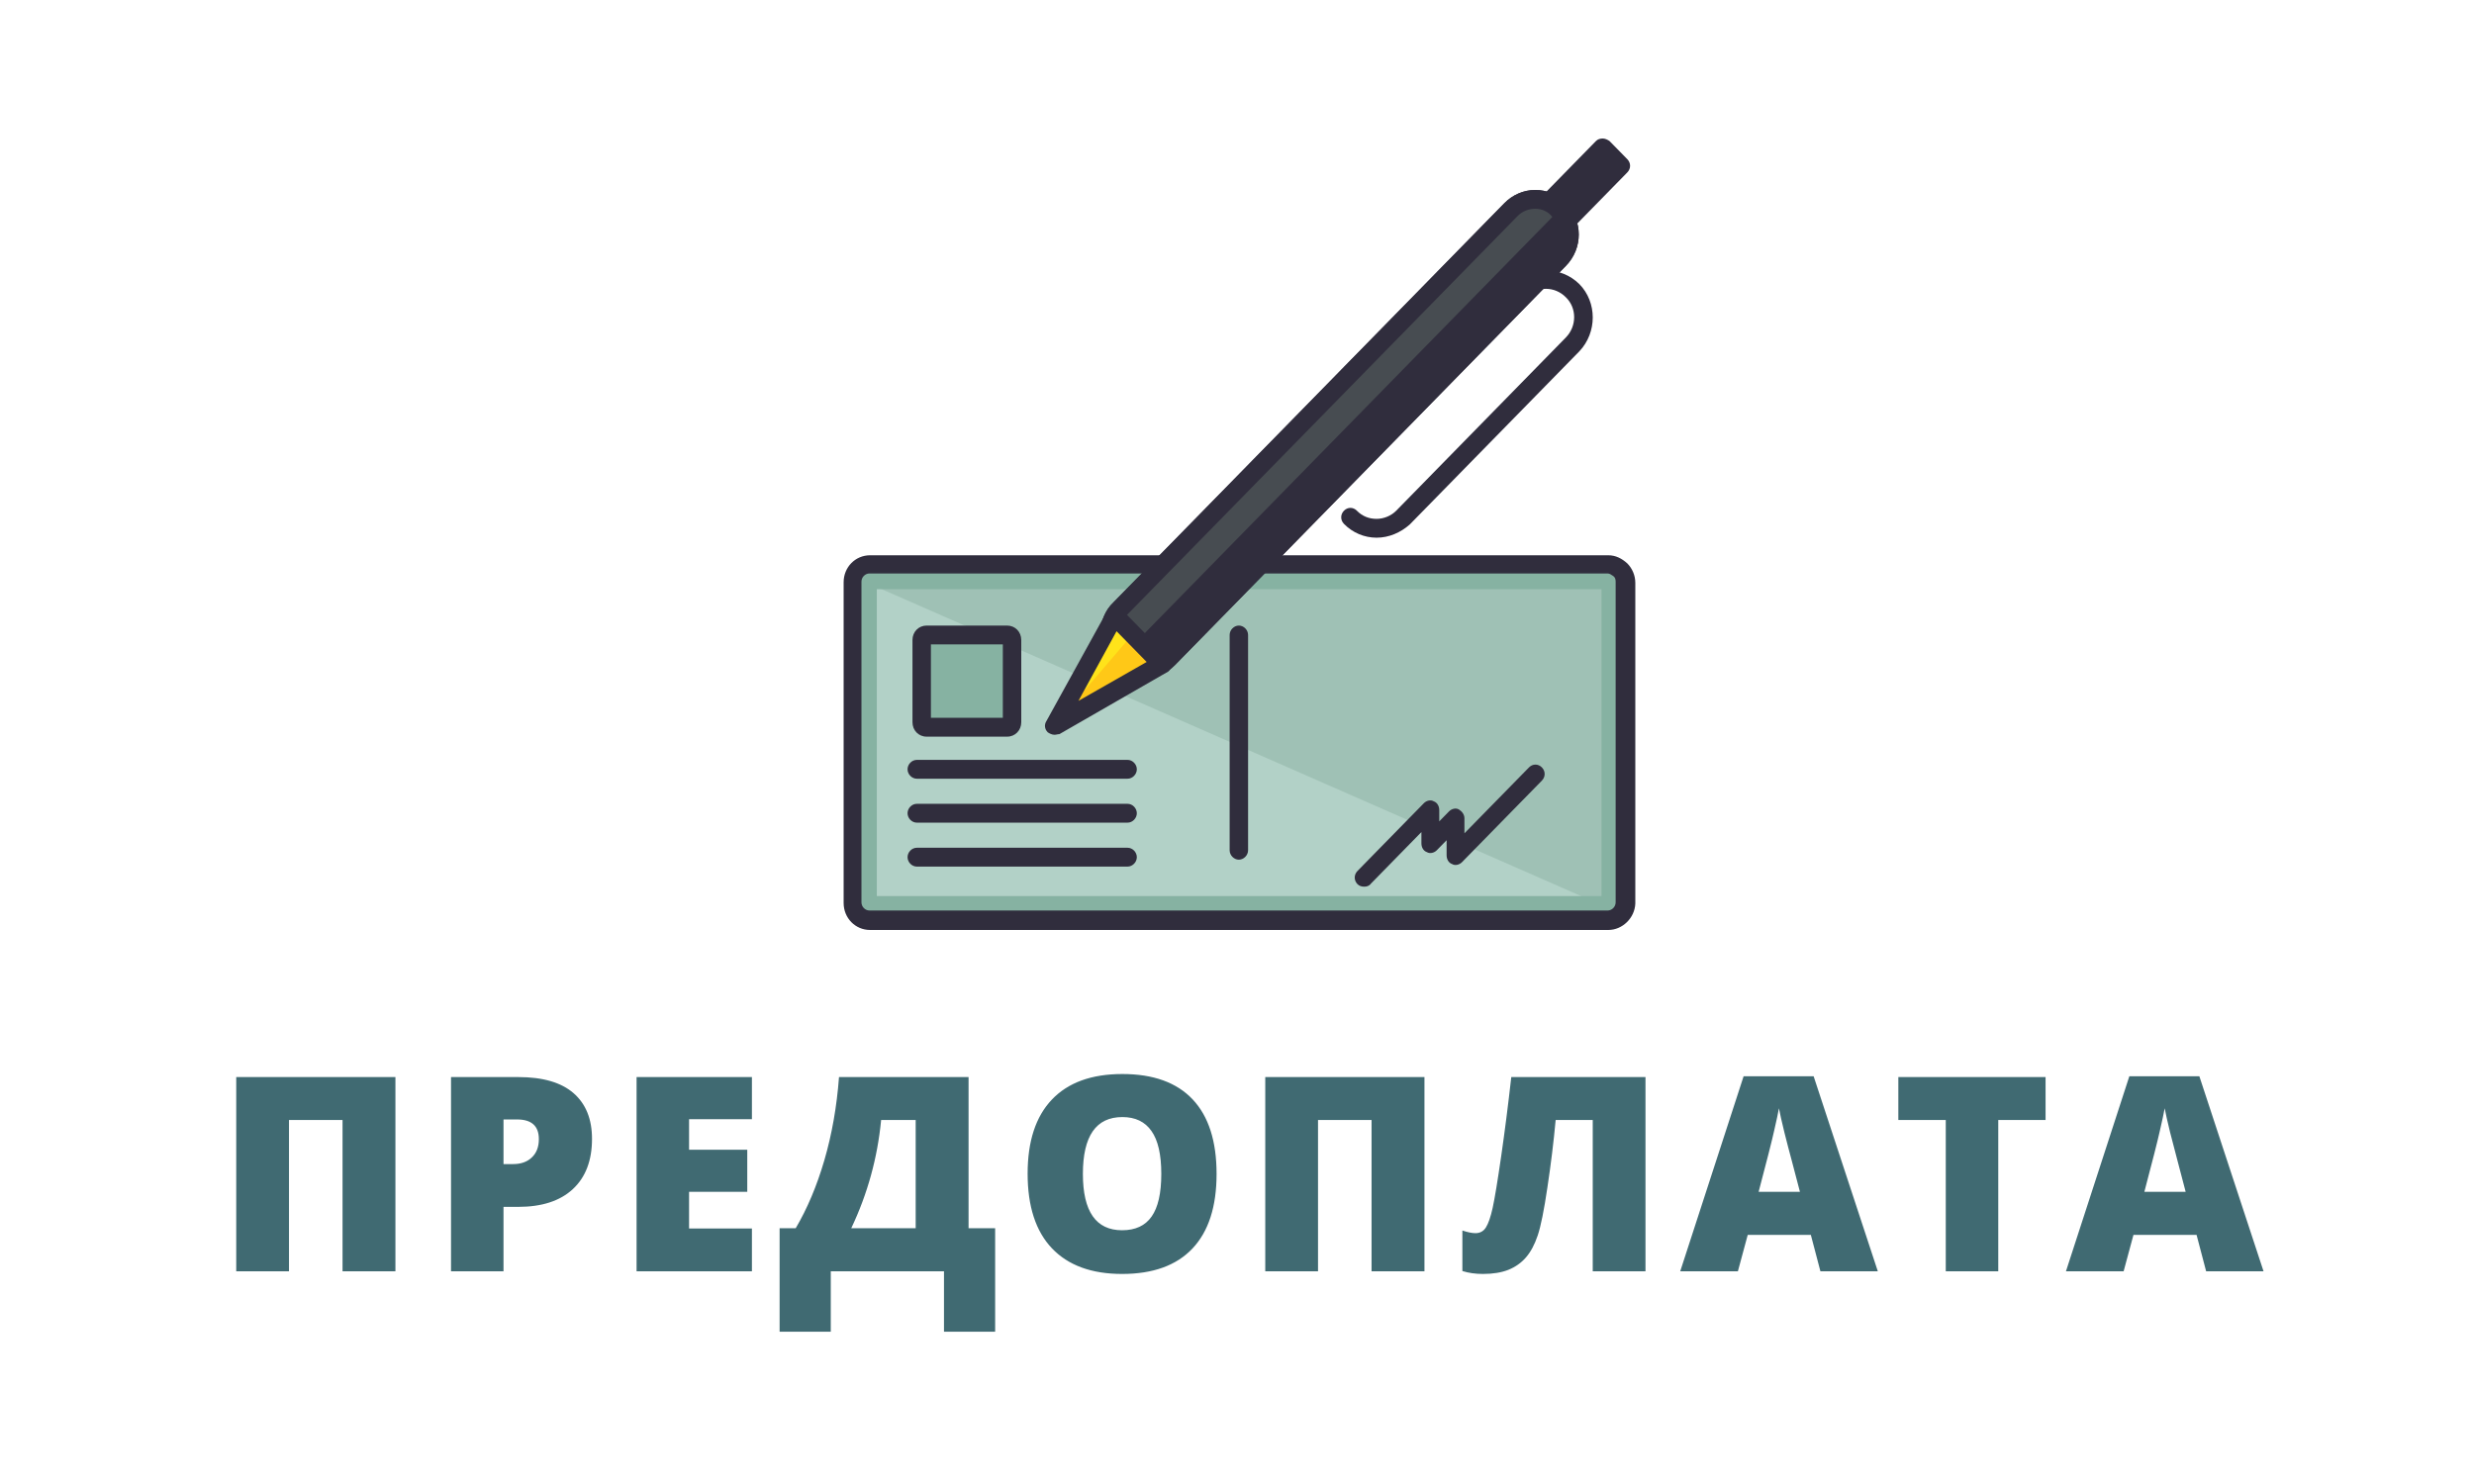 <svg width="500" height="300" viewBox="0 0 500 300" fill="none" xmlns="http://www.w3.org/2000/svg">
<g clip-path="url(#clip0_5010_533)">
<g clip-path="url(#clip1_5010_533)">
<path d="M326.028 182.544C326.029 182.694 326 182.843 325.944 182.982C325.888 183.12 325.806 183.247 325.702 183.353C325.598 183.459 325.475 183.543 325.339 183.6C325.203 183.657 325.057 183.686 324.91 183.686H175.717C175.571 183.686 175.425 183.657 175.289 183.6C175.153 183.543 175.03 183.459 174.926 183.353C174.822 183.247 174.739 183.12 174.683 182.982C174.627 182.843 174.599 182.694 174.6 182.544V117.707C174.599 117.556 174.627 117.408 174.683 117.269C174.739 117.13 174.822 117.004 174.926 116.898C175.03 116.792 175.153 116.707 175.289 116.65C175.425 116.593 175.571 116.564 175.717 116.565H324.91C325.057 116.564 325.203 116.593 325.339 116.65C325.475 116.707 325.598 116.792 325.702 116.898C325.806 117.004 325.888 117.13 325.944 117.269C326 117.408 326.029 117.556 326.028 117.707V182.544Z" fill="#B2D1C7"/>
<path d="M174.725 117.58C174.724 117.429 174.752 117.281 174.808 117.142C174.864 117.003 174.947 116.877 175.051 116.771C175.155 116.665 175.278 116.581 175.414 116.523C175.55 116.466 175.696 116.437 175.842 116.438H325.035C325.182 116.437 325.328 116.466 325.464 116.523C325.6 116.581 325.723 116.665 325.827 116.771C325.931 116.877 326.013 117.003 326.069 117.142C326.125 117.281 326.154 117.429 326.153 117.58V182.417C326.154 182.567 326.125 182.716 326.069 182.855C326.013 182.993 325.931 183.12 325.827 183.226C325.723 183.332 325.6 183.416 325.464 183.473C325.328 183.53 325.182 183.559 325.035 183.559" fill="#9FC1B5"/>
<path d="M325.033 186.097H175.841C173.853 186.097 172.362 184.447 172.362 182.544V117.707C172.362 115.677 173.977 114.154 175.841 114.154H325.033C327.021 114.154 328.511 115.803 328.511 117.707V182.544C328.511 184.574 326.896 186.097 325.033 186.097ZM177.207 181.148H323.667V119.102H177.207V181.148Z" fill="#86B2A2"/>
<path d="M204.537 146.002C204.537 146.636 204.04 147.017 203.543 147.017H187.269C186.648 147.017 186.275 146.509 186.275 146.002V129.38C186.275 128.745 186.772 128.365 187.269 128.365H203.543C204.164 128.365 204.537 128.872 204.537 129.38V146.002Z" fill="#86B2A2"/>
<path d="M203.543 148.92H187.27C185.655 148.92 184.413 147.651 184.413 146.002V129.38C184.413 127.73 185.655 126.462 187.27 126.462H203.543C205.158 126.462 206.4 127.73 206.4 129.38V146.002C206.4 147.651 205.158 148.92 203.543 148.92ZM188.139 145.113H202.674V130.268H188.139V145.113ZM227.891 157.421H185.282C184.289 157.421 183.419 156.533 183.419 155.518C183.419 154.503 184.289 153.614 185.282 153.614H227.891C228.885 153.614 229.755 154.503 229.755 155.518C229.755 156.533 228.885 157.421 227.891 157.421ZM227.891 166.303H185.282C184.289 166.303 183.419 165.415 183.419 164.4C183.419 163.384 184.289 162.496 185.282 162.496H227.891C228.885 162.496 229.755 163.384 229.755 164.4C229.755 165.415 228.885 166.303 227.891 166.303ZM227.891 175.185H185.282C184.289 175.185 183.419 174.297 183.419 173.281C183.419 172.266 184.289 171.378 185.282 171.378H227.891C228.885 171.378 229.755 172.266 229.755 173.281C229.755 174.297 228.885 175.185 227.891 175.185Z" fill="#302D3D"/>
<path d="M325.034 188H175.842C172.86 188 170.5 185.589 170.5 182.544V117.707C170.5 114.661 172.86 112.25 175.842 112.25H325.034C326.525 112.25 327.767 112.885 328.885 113.9C329.879 114.915 330.5 116.311 330.5 117.833V182.671C330.376 185.589 327.891 188 325.034 188ZM175.717 115.93C174.848 115.93 174.103 116.691 174.103 117.58V182.417C174.103 183.305 174.848 184.066 175.717 184.066H324.91C325.78 184.066 326.525 183.305 326.525 182.417V117.58C326.525 117.072 326.4 116.691 326.028 116.438C325.655 116.184 325.283 115.93 324.91 115.93H175.717Z" fill="#302D3D"/>
<path d="M250.376 173.789C249.382 173.789 248.513 172.901 248.513 171.886V128.365C248.513 127.35 249.382 126.461 250.376 126.461C251.37 126.461 252.24 127.35 252.24 128.365V171.886C252.24 172.901 251.37 173.789 250.376 173.789ZM275.718 179.245C275.221 179.245 274.724 179.118 274.351 178.738C273.606 177.976 273.606 176.834 274.351 176.073L287.767 162.37C288.264 161.862 289.134 161.609 289.755 161.989C290.5 162.243 290.873 163.004 290.873 163.765V166.049L292.86 164.019C293.357 163.512 294.227 163.258 294.848 163.639C295.469 164.019 295.965 164.654 295.965 165.415V168.46L309.009 155.138C309.754 154.376 310.872 154.376 311.618 155.138C312.363 155.899 312.363 157.041 311.618 157.802L295.469 174.297C294.972 174.805 294.102 175.058 293.481 174.678C292.736 174.424 292.363 173.662 292.363 172.901V169.856L290.376 171.886C289.879 172.394 289.009 172.647 288.388 172.267C287.643 172.013 287.271 171.252 287.271 170.49V168.206L277.084 178.611C276.712 179.118 276.215 179.245 275.718 179.245Z" fill="#302D3D"/>
<path d="M323.919 29.796L327.519 33.476L312.582 48.724L308.982 45.044L323.919 29.796Z" fill="#302D3D"/>
<path d="M312.612 50.585C312.115 50.585 311.618 50.332 311.246 50.078L307.643 46.398C306.898 45.637 306.898 44.495 307.643 43.733L322.55 28.508C322.922 28.127 323.419 28 323.916 28C324.413 28 324.91 28.254 325.283 28.508L328.885 32.187C329.631 32.949 329.631 34.091 328.885 34.852L313.979 50.078C313.606 50.459 313.109 50.585 312.612 50.585ZM311.618 45.002L312.612 46.018L324.91 33.456L323.916 32.441L311.618 45.002Z" fill="#302D3D"/>
<path d="M231.245 137.12C229.009 137.12 226.773 136.231 225.034 134.455C223.419 132.806 222.425 130.522 222.425 128.111C222.425 125.7 223.294 123.416 225.034 121.766L304.04 41.069C305.655 39.42 307.891 38.404 310.251 38.404C312.612 38.404 314.847 39.293 316.463 41.069C319.941 44.622 319.941 50.205 316.463 53.757L237.456 134.455C235.717 136.231 233.481 137.12 231.245 137.12ZM310.251 42.211C308.885 42.211 307.643 42.718 306.649 43.734L227.643 124.431C226.649 125.447 226.152 126.715 226.152 128.111C226.152 129.507 226.649 130.776 227.643 131.791C229.63 133.821 232.86 133.821 234.723 131.791L313.73 51.093C315.717 49.063 315.717 45.764 313.73 43.86C312.86 42.718 311.617 42.211 310.251 42.211Z" fill="#302D3D"/>
<path d="M236.092 133.06C233.359 135.851 229.011 135.851 226.278 133.06C223.545 130.268 223.545 125.827 226.278 123.036L305.284 42.338C308.017 39.547 312.365 39.547 315.098 42.338C317.831 45.13 317.831 49.571 315.098 52.362L236.092 133.06Z" fill="#474C51"/>
<path d="M315.22 42.338C317.953 45.129 317.953 49.57 315.22 52.361L236.214 133.06C233.481 135.851 229.133 135.851 226.4 133.06" fill="#302D3D"/>
<path d="M231.245 137.12C229.009 137.12 226.773 136.231 225.034 134.455C223.419 132.806 222.425 130.522 222.425 128.111C222.425 125.7 223.294 123.416 225.034 121.766L304.04 41.069C305.655 39.42 307.891 38.404 310.251 38.404C312.612 38.404 314.847 39.293 316.463 41.069C319.941 44.622 319.941 50.205 316.463 53.757L237.456 134.455C235.717 136.231 233.481 137.12 231.245 137.12ZM310.251 42.211C308.885 42.211 307.643 42.718 306.649 43.734L227.643 124.431C226.649 125.447 226.152 126.715 226.152 128.111C226.152 129.507 226.649 130.776 227.643 131.791C229.63 133.821 232.86 133.821 234.723 131.791L313.73 51.093C315.717 49.063 315.717 45.764 313.73 43.86C312.86 42.718 311.617 42.211 310.251 42.211Z" fill="#302D3D"/>
<path d="M225.283 124.558L213.109 146.636L234.724 134.201L225.283 124.558Z" fill="#FFE31A"/>
<path d="M228.886 128.238L213.109 146.636L234.724 134.201L228.886 128.238Z" fill="#FFC817"/>
<path d="M213.109 148.539C212.612 148.539 212.115 148.286 211.743 148.032C211.121 147.397 210.997 146.509 211.494 145.748L223.668 123.67C223.916 123.163 224.413 122.782 225.035 122.655C225.656 122.528 226.153 122.782 226.649 123.163L236.215 132.933C236.587 133.313 236.836 133.948 236.712 134.582C236.587 135.217 236.339 135.724 235.718 135.978L214.103 148.412C213.73 148.412 213.482 148.539 213.109 148.539ZM225.656 127.604L217.954 141.687L231.743 133.821L225.656 127.604ZM278.202 108.698C276.979 108.697 275.768 108.45 274.638 107.971C273.508 107.492 272.482 106.791 271.618 105.906C270.873 105.145 270.873 104.003 271.618 103.242C272.363 102.48 273.482 102.48 274.227 103.242C275.345 104.383 276.711 104.891 278.202 104.891C279.693 104.891 281.183 104.256 282.177 103.242L316.463 68.222C318.699 65.938 318.699 62.258 316.463 60.101C314.227 57.817 310.624 57.817 308.513 60.101L274.227 95.121C273.482 95.882 272.363 95.882 271.618 95.121C270.873 94.36 270.873 93.218 271.618 92.457L305.904 57.437C309.506 53.757 315.469 53.757 319.196 57.437C322.798 61.117 322.798 67.207 319.196 71.013L284.91 106.033C283.047 107.683 280.687 108.698 278.202 108.698Z" fill="#302D3D"/>
</g>
<path d="M79.916 257H69.228V226.412H58.405V257H47.743V217.737H79.916V257ZM119.646 230.225C119.646 234.611 118.348 238.004 115.752 240.403C113.174 242.785 109.504 243.975 104.741 243.975H101.76V257H91.152V217.737H104.741C109.701 217.737 113.424 218.82 115.913 220.987C118.402 223.153 119.646 226.233 119.646 230.225ZM101.76 235.328H103.694C105.287 235.328 106.549 234.88 107.48 233.985C108.429 233.09 108.904 231.854 108.904 230.279C108.904 227.629 107.436 226.304 104.5 226.304H101.76V235.328ZM151.964 257H128.653V217.737H151.964V226.25H139.261V232.427H151.024V240.94H139.261V248.353H151.964V257ZM201.12 269.219H190.781V257H167.9V269.219H157.561V248.299H160.81C163.155 244.324 165.089 239.732 166.611 234.522C168.133 229.294 169.117 223.699 169.565 217.737H195.749V248.299H201.12V269.219ZM185.061 248.299V226.412H178.078C177.344 234.074 175.33 241.37 172.036 248.299H185.061ZM245.872 237.315C245.872 243.921 244.252 248.943 241.011 252.381C237.771 255.818 233.026 257.537 226.778 257.537C220.619 257.537 215.892 255.809 212.598 252.354C209.322 248.899 207.684 243.868 207.684 237.261C207.684 230.726 209.313 225.74 212.571 222.303C215.848 218.847 220.601 217.12 226.832 217.12C233.08 217.12 237.815 218.829 241.038 222.249C244.261 225.669 245.872 230.691 245.872 237.315ZM218.855 237.315C218.855 244.906 221.496 248.702 226.778 248.702C229.463 248.702 231.451 247.78 232.74 245.936C234.047 244.091 234.7 241.218 234.7 237.315C234.7 233.394 234.038 230.503 232.713 228.641C231.406 226.761 229.445 225.821 226.832 225.821C221.514 225.821 218.855 229.652 218.855 237.315ZM287.885 257H277.196V226.412H266.374V257H255.712V217.737H287.885V257ZM332.556 257H321.895V226.412H314.402C313.99 230.87 313.435 235.408 312.737 240.027C312.056 244.646 311.403 247.887 310.776 249.749C310.15 251.611 309.353 253.097 308.386 254.207C307.437 255.299 306.256 256.132 304.841 256.705C303.427 257.26 301.717 257.537 299.712 257.537C298.19 257.537 296.803 257.34 295.549 256.946V248.755C296.624 249.113 297.501 249.292 298.181 249.292C299.112 249.292 299.819 248.908 300.303 248.138C300.804 247.35 301.261 246.025 301.672 244.163C302.084 242.283 302.657 238.81 303.391 233.743C304.125 228.659 304.806 223.323 305.432 217.737H332.556V257ZM367.909 257L365.975 249.642H353.219L351.231 257H339.576L352.386 217.576H366.539L379.51 257H367.909ZM363.773 240.94L362.081 234.495C361.687 233.063 361.204 231.21 360.631 228.936C360.076 226.662 359.709 225.033 359.53 224.048C359.369 224.961 359.046 226.465 358.563 228.56C358.097 230.655 357.05 234.782 355.421 240.94H363.773ZM403.852 257H393.244V226.412H383.657V217.737H413.413V226.412H403.852V257ZM445.865 257L443.931 249.642H431.175L429.188 257H417.532L430.342 217.576H444.495L457.466 257H445.865ZM441.729 240.94L440.037 234.495C439.643 233.063 439.16 231.21 438.587 228.936C438.032 226.662 437.665 225.033 437.486 224.048C437.325 224.961 437.002 226.465 436.519 228.56C436.054 230.655 435.006 234.782 433.377 240.94H441.729Z" fill="#406A72"/>
</g>
<defs>
<clipPath id="clip0_5010_533">
<rect width="414" height="245" fill="white" transform="translate(43.5 28)"/>
</clipPath>
<clipPath id="clip1_5010_533">
<rect width="160" height="160" fill="white" transform="translate(170.5 28)"/>
</clipPath>
</defs>
</svg>
